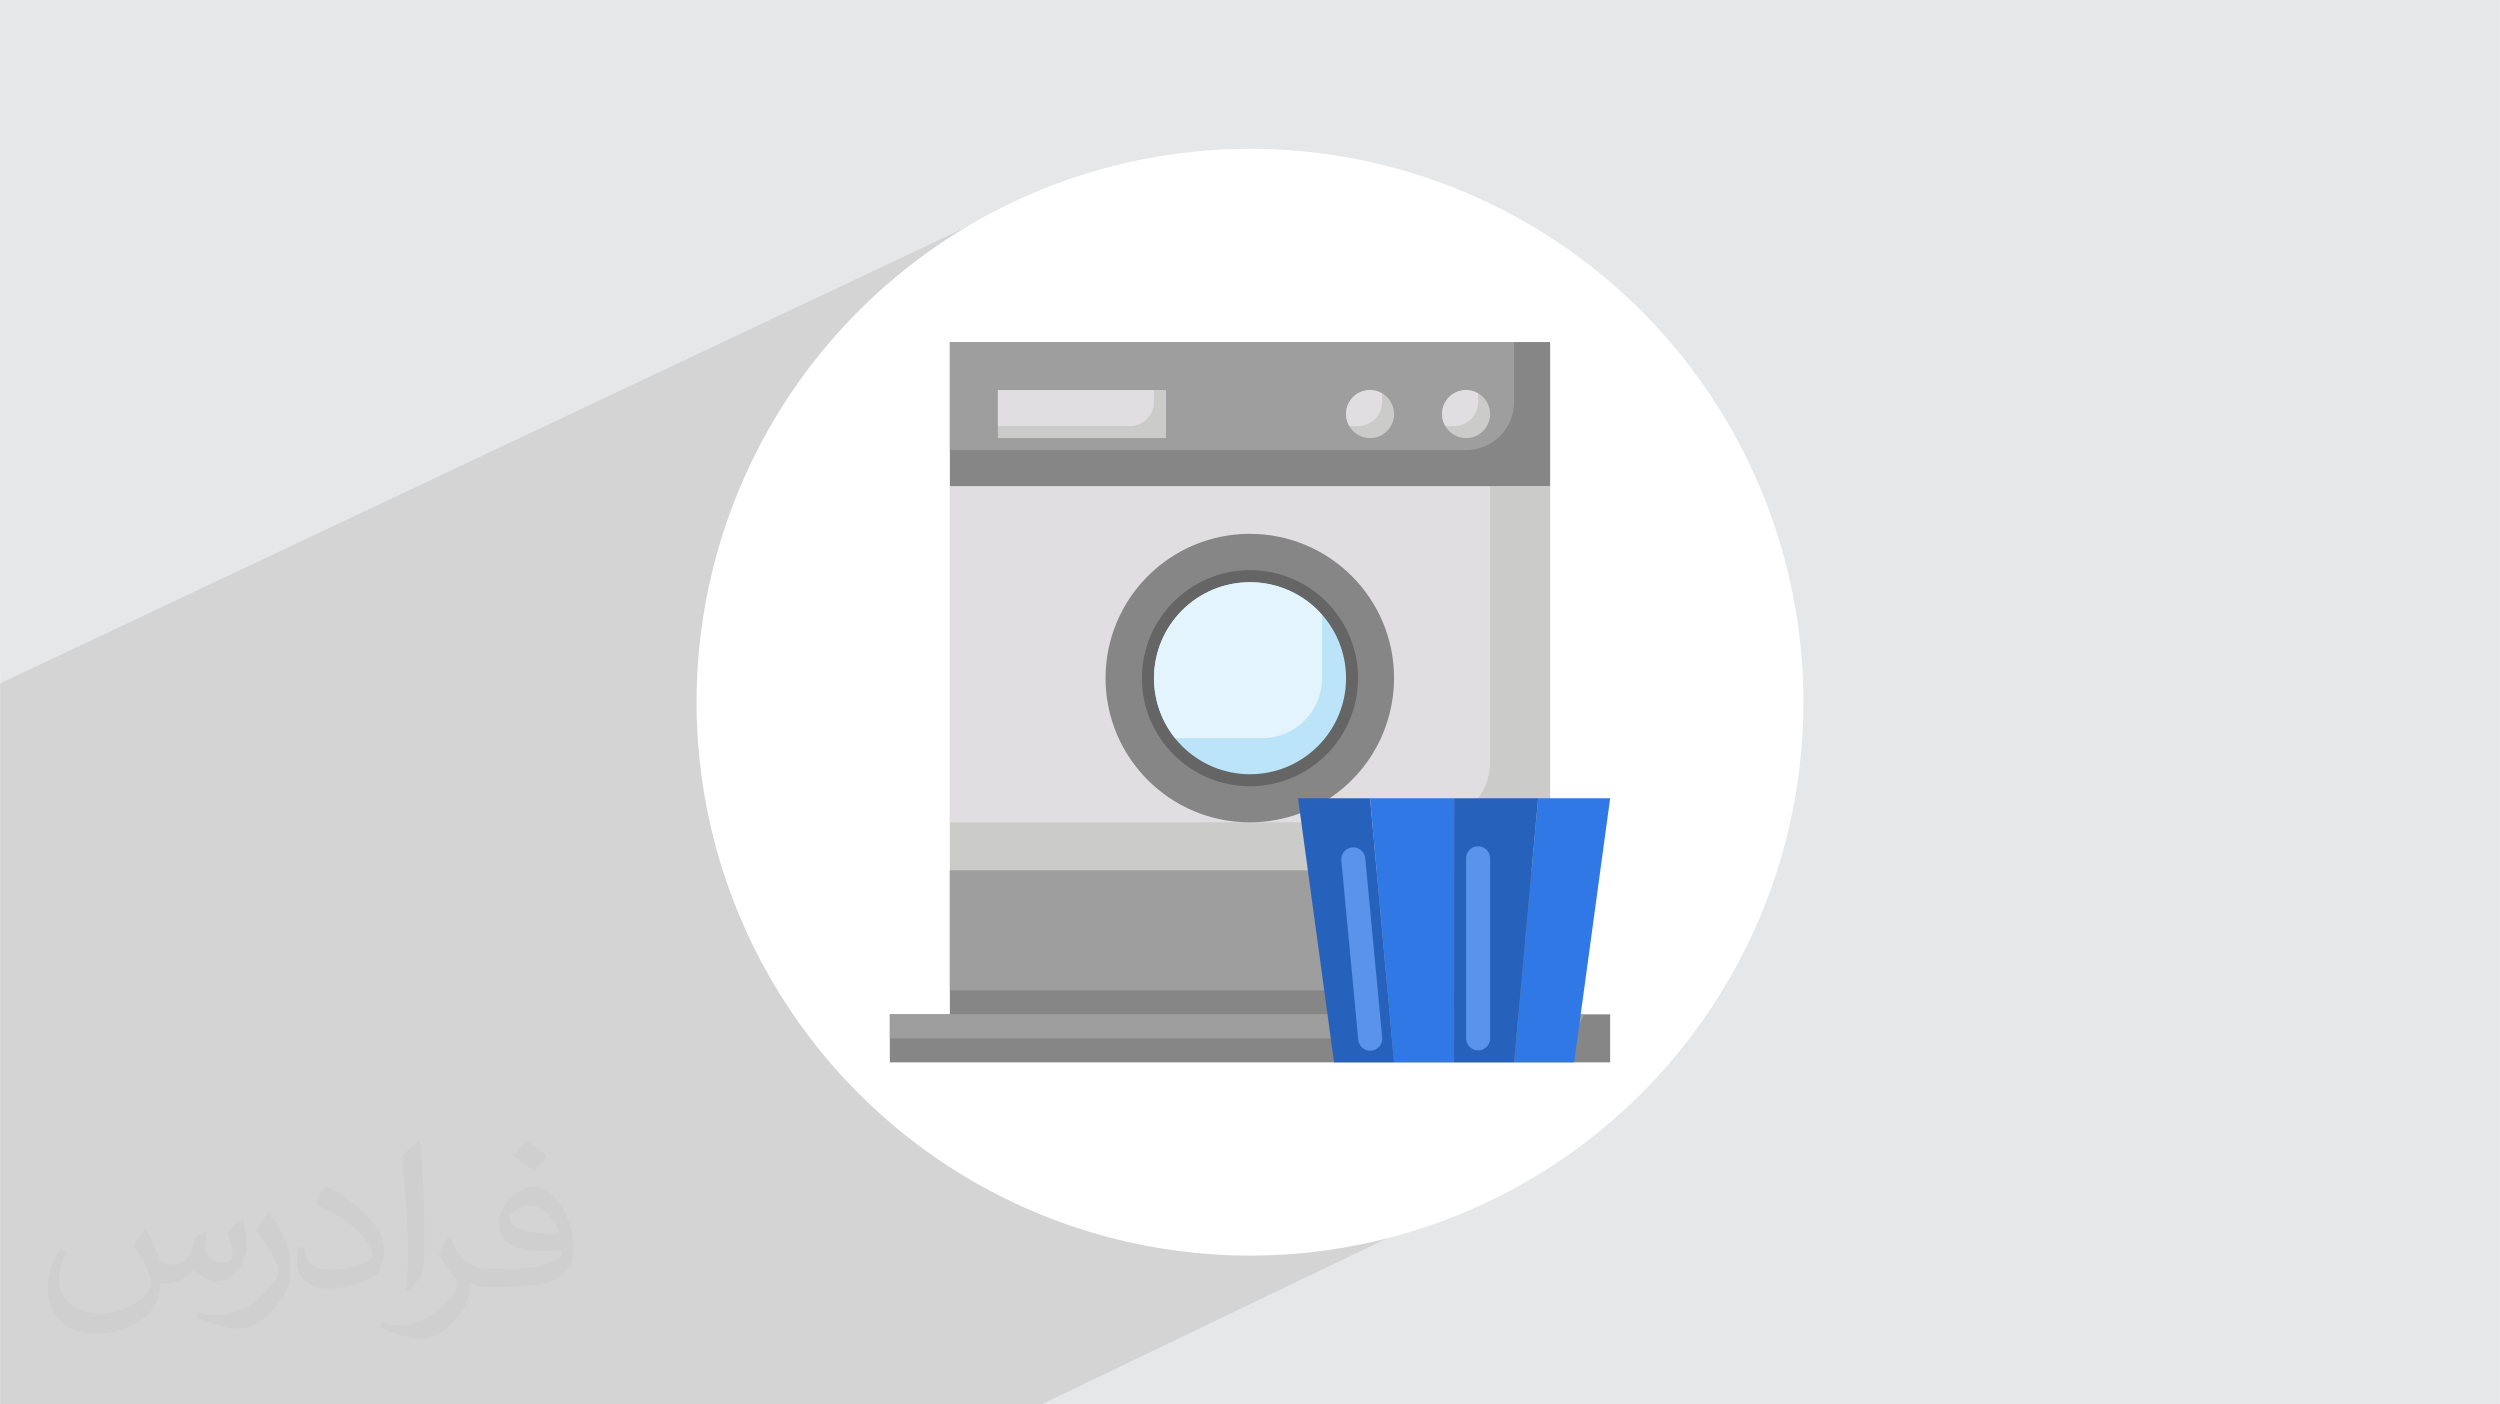 <?xml version="1.0" encoding="UTF-8"?>
<!DOCTYPE svg PUBLIC "-//W3C//DTD SVG 1.1//EN" "http://www.w3.org/Graphics/SVG/1.1/DTD/svg11.dtd">
<!-- Creator: CorelDRAW -->
<svg xmlns="http://www.w3.org/2000/svg" xml:space="preserve" width="3.708in" height="2.083in" version="1.1" style="shape-rendering:geometricPrecision; text-rendering:geometricPrecision; image-rendering:optimizeQuality; fill-rule:evenodd; clip-rule:evenodd"
viewBox="0 0 3702.73 2080.18"
 xmlns:xlink="http://www.w3.org/1999/xlink"
 xmlns:xodm="http://www.corel.com/coreldraw/odm/2003">
 <defs>
  <style type="text/css">
   <![CDATA[
    .fil3 {fill:white}
    .fil11 {fill:#2662BB;fill-rule:nonzero}
    .fil12 {fill:#2F78E6;fill-rule:nonzero}
    .fil13 {fill:#5993EB;fill-rule:nonzero}
    .fil8 {fill:#646564;fill-rule:nonzero}
    .fil4 {fill:#858685;fill-rule:nonzero}
    .fil5 {fill:#9D9E9D;fill-rule:nonzero}
    .fil9 {fill:#BCE4F8;fill-rule:nonzero}
    .fil6 {fill:#CBCCCA;fill-rule:nonzero}
    .fil7 {fill:#E0DEE0;fill-rule:nonzero}
    .fil10 {fill:#E3F4FC;fill-rule:nonzero}
    .fil2 {fill:#373435;fill-opacity:0.031}
    .fil1 {fill:#373535;fill-opacity:0.102}
    .fil0 {fill:#E6E7E8}
   ]]>
  </style>
 </defs>
 <g id="Layer_x0020_1">
  <polygon class="fil0" points="-0,0 3702.73,0 3702.73,2080.18 -0,2080.18 "/>
  <polygon class="fil1" points="2188.56,1405.58 2345.33,1694.32 1542.51,2080.18 -0,2080.18 -0,1012.27 1577.61,267.19 "/>
  <path class="fil2" d="M215.96 1821.93c7.07,10.71 11.65,21.01 16.13,32.45 3.33,6.66 5.09,18.93 20.7,18.93 4.57,0 11.13,-1.35 16.95,-4.57 6.55,-3.44 11.54,-8.64 14.15,-16.53l6.24 -21.01 15.19 -7.49 1.04 1.04c-2.08,7.91 -2.59,15.5 -2.59,21.43 0,17.57 15.19,24.23 27.25,24.23 7.07,0 13.42,-3.44 13.42,-9.89 0,-8.32 -3.53,-22.47 -8.12,-35.16 7.07,-7.07 14.15,-14.15 22.26,-19.87l1.25 0.63c3.53,14.98 5.51,29.75 5.51,39.63 0,9.67 -4.27,20.39 -7.8,27.36 -7.28,13.73 -20.18,24.65 -35.78,24.65 -11.85,0 -25.06,-5.93 -34.12,-16.95l-0.52 0c-8.53,10.61 -21.74,20.18 -42.86,20.18l-6.55 0c-1.04,13.94 -4.05,23.81 -8.64,32.66 -12.58,24.54 -49.92,41.92 -85.08,41.92 -48.89,0 -73.43,-28.19 -73.43,-65.73 0,-23.19 7.59,-44.72 19.24,-60.01l9.56 3.95c-7.28,13.94 -12.17,27.04 -12.17,39.94 0,35.16 28.61,51.9 61.58,51.9 30.58,0 68.44,-19.45 75.31,-42.02 -2.59,-24.65 -11.85,-36.19 -26,-58.66 4.27,-7.49 9.78,-14.98 16.64,-22.98l1.25 0 0 0 0 0 -0.01 -0.04zm563.83 -132.3c10.3,6.45 20.39,14.04 30.27,22.78 -5.51,7.8 -12.38,14.88 -20.91,21.12 -9.89,-8.01 -19.76,-14.88 -29.86,-22.16 6.86,-7.7 13.63,-15.08 20.49,-21.74l0 0 0 0 0 0 0 0 0 0 0.01 0zm5.3 96.11c-16.64,0 -30.27,10.92 -30.27,19.03 0,17.38 33.28,22.78 73.12,22.56 -4.99,-20.39 -22.47,-41.61 -42.86,-41.61l0 0.01zm-37.35 92.99c21.64,0 40.57,-0.63 55.02,-4.27 16.13,-4.05 29.75,-12.17 29.75,-17.78 0,-1.46 0,-3.22 -0.52,-4.68 -9.05,0.83 -19.45,0.83 -28.5,0.83 -29.33,0 -51.79,-6.66 -60.64,-23.09 -2.19,-4.57 -3.74,-9.67 -3.74,-15.5 0,-15.92 6.86,-31.41 18.93,-42.13 10.08,-8.84 21.22,-14.35 32.55,-14.35 20.49,0 36.81,16.44 48.26,42.34 6.24,14.15 10.5,30.47 10.5,51.07 0,13.73 -3.74,25.27 -12.27,33.8 -15.92,15.4 -45.24,21.22 -90.17,21.22l-20.39 0 0 0 -5.3 0c-11.13,0 -19.14,-1.98 -25.48,-6.86l-1.04 0c0.31,2.59 0.52,5.09 0.52,7.49 0,10.08 -3.33,22.98 -10.08,33.28 -19.97,29.64 -41.61,42.53 -60.33,42.53 -18.93,0 -42.13,-7.28 -63.03,-16.75l3.74 -7.28c6.76,2.81 16.13,4.68 29.02,4.68 33.8,0 78.21,-32.45 83.72,-64.17 -1.25,-2.59 -3.53,-6.03 -6.76,-9.67 -9.89,-11.75 -16.13,-21.53 -21.95,-31.82 4.99,-9.89 9.56,-17.78 13.83,-24.96l1.77 -0.21c14.46,29.44 27.56,46.28 56.78,46.28l4.57 0 0 0 21.22 0 0 0 0 0 0 0 0 0 0 0 0.04 0zm-146.45 31.1c2.5,-13.52 2.7,-28.7 2.7,-42.86l0 -21.01c0,-39.21 -4.99,-96.2 -9.05,-133.34 7.07,-7.59 16.95,-16.53 24.75,-22.56l2.29 0.63c5.3,46.7 6.55,100.79 6.55,150.81 0,13.11 -0.52,25.9 -1.77,35.26 -0.73,11.85 -7.59,20.8 -22.26,34.53l-3.22 -1.46zm-150.71 -61.89c0.73,18.41 9.78,32.87 41.4,32.87 19.66,0 36.3,-5.09 54.71,-13.83 3.33,-1.46 5.09,-3.44 5.09,-5.09 0,-11.54 -8.84,-26.83 -23.71,-40.77 -14.46,-13.11 -33.6,-24.65 -51.48,-32.35 -6.14,-2.59 -8.12,-5.3 -8.12,-7.91 0,-5.3 7.07,-16.44 12.9,-24.44l1.98 -0.21c20.49,10.71 43.38,26.63 60.33,44.3 15.4,16.33 24.96,32.87 24.96,50.86 0,13.31 -4.05,25.79 -10.61,37.44 -22.47,11.33 -46.39,19.97 -70.1,19.97 -28.81,0 -48.47,-13.52 -48.47,-45.24 0,-3.44 0,-8.73 1.25,-15.61l9.89 0 0 0 0 0 0 0 0 0 0 0 -0.01 0zm-52.11 -52.32l17.89 28.92c6.55,10.71 12.69,22.37 12.69,40.77l0 23.5c0,19.03 -12.17,39.42 -31.82,59.6 -15.4,13.63 -29.02,19.45 -41.61,19.45 -18.72,0 -40.15,-5.82 -64.9,-16.44l2.81 -7.28c7.8,2.08 16.84,3.84 27.98,3.84 35.58,-0.21 71.97,-26.21 88.61,-57.93 1.98,-3.64 2.7,-7.07 2.7,-9.47 0,-3.64 -1.98,-7.7 -3.53,-11.33 -9.05,-17.05 -19.14,-32.66 -30.27,-47.12 5.82,-9.16 11.65,-17.99 17.99,-26.73l1.46 0.21 0 0 0 0 0 0 0 0 0 0 -0.01 0z"/>
  <circle class="fil3" cx="1851.36" cy="1040.09" r="819.72"/>
  <g id="_105553199456128">
   <g id="Layer_9" data-name="Layer 9">
    <polygon class="fil4" points="1317.89,1502.43 2384.83,1502.43 2384.83,1573.56 1317.89,1573.56 "/>
    <path class="fil5" d="M2295.92 1538c22.54,-0.04 42.62,-14.3 50.07,-35.57l-1028.1 0 0 35.56 978.03 0z"/>
    <polygon class="fil4" points="1406.8,1289.04 2295.92,1289.04 2295.92,1502.43 1406.8,1502.43 "/>
    <path class="fil5" d="M1406.8 1289.04l0 177.83 764.64 0c49.1,-0 88.91,-39.82 88.91,-88.91l0 -88.91 -853.55 0z"/>
    <polygon class="fil6" points="2295.92,1182.35 2295.92,720.01 1406.8,720.01 1406.8,1289.04 1940.28,1289.04 2295.92,1289.04 "/>
    <path class="fil7" d="M1406.8 720.01l0 497.91 711.3 0c49.09,-0 88.91,-39.82 88.91,-88.91l0 -408.99 -800.21 0z"/>
    <g>
     <path class="fil4" d="M1926.32 1204.38c-24.03,9.01 -49.54,13.68 -75.24,13.68 -117.99,0 -213.67,-95.69 -213.67,-213.67 0,-117.99 95.69,-213.67 213.67,-213.67 117.99,0 213.67,95.68 213.67,213.67 0,71.53 -35.84,138.39 -95.39,177.96l-43.04 22.03zm0 0l0 0 0 0z"/>
    </g>
    <path class="fil8" d="M2011.4 1004.53c0,-88.39 -71.65,-160.04 -160.04,-160.04 -88.39,0 -160.04,71.65 -160.04,160.04 0,88.39 71.65,160.04 160.04,160.04 88.39,0 160.04,-71.65 160.04,-160.04z"/>
    <polygon class="fil4" points="1406.8,506.62 2295.92,506.62 2295.92,720.01 1406.8,720.01 "/>
    <path class="fil5" d="M1406.8 506.62l0 160.04 764.64 0c39.28,0 71.13,-31.85 71.13,-71.13l0 -88.91 -835.77 0z"/>
    <g>
     <polygon class="fil6" points="1477.93,577.75 1726.89,577.75 1726.89,648.88 1477.93,648.88 "/>
     <path class="fil6" d="M2064.75 613.31c0,-19.64 -15.92,-35.56 -35.56,-35.56 -19.64,0 -35.56,15.92 -35.56,35.56 0,19.64 15.92,35.56 35.56,35.56 19.64,0 35.56,-15.92 35.56,-35.56z"/>
     <path class="fil6" d="M2207.01 613.31c0,-19.64 -15.92,-35.56 -35.56,-35.56 -19.64,0 -35.56,15.92 -35.56,35.56 0,19.64 15.92,35.56 35.56,35.56 19.64,0 35.56,-15.92 35.56,-35.56z"/>
    </g>
    <path class="fil9" d="M1993.62 1004.53c0,-78.57 -63.69,-142.26 -142.26,-142.26 -78.57,0 -142.26,63.69 -142.26,142.26 0,78.57 63.69,142.26 142.26,142.26 78.57,0 142.26,-63.69 142.26,-142.26z"/>
    <path class="fil10" d="M1958.06 910.65c-26.97,-30.63 -65.86,-48.21 -106.68,-48.21 -78.5,0 -142.15,63.66 -142.15,142.15 0,32.28 11.02,63.66 31.19,88.83l128.74 0c49.09,-0 88.91,-39.82 88.91,-88.91l0 -93.87z"/>
    <path class="fil7" d="M2029.19 577.75c-0.07,0 -0.15,0 -0.21,0 -19.52,0 -35.35,15.83 -35.35,35.35 0,6.33 1.71,12.55 4.93,18l12.85 0c19.64,0 35.56,-15.93 35.56,-35.56l0 -12.86c-5.38,-3.19 -11.52,-4.89 -17.78,-4.93l0 0z"/>
    <path class="fil7" d="M2171.44 577.75c-0.07,0 -0.14,0 -0.21,0 -19.52,0 -35.35,15.83 -35.35,35.35 0,6.33 1.7,12.55 4.93,18l12.85 0c19.64,0 35.56,-15.93 35.56,-35.56l0 -12.86c-5.39,-3.19 -11.52,-4.89 -17.78,-4.93l-0 0z"/>
    <path class="fil7" d="M1477.93 631.1l195.61 0c19.64,0 35.57,-15.93 35.57,-35.56l0 -17.78 -231.17 0 0 53.35z"/>
    <polygon class="fil11" points="1922.49,1182.35 2029.19,1182.35 2064.75,1573.56 1975.84,1573.56 "/>
    <polygon class="fil12" points="2029.19,1182.35 2153.66,1182.35 2153.66,1573.56 2064.75,1573.56 "/>
    <polygon class="fil12" points="2384.83,1182.35 2278.14,1182.35 2242.58,1573.56 2331.49,1573.56 "/>
    <polygon class="fil11" points="2278.14,1182.35 2153.66,1182.35 2153.66,1573.56 2242.58,1573.56 "/>
    <path class="fil13" d="M2002.67 1255.14l0 0c9.78,-0.92 18.46,6.26 19.38,16.04l25.08 265.67c0.92,9.78 -6.26,18.46 -16.04,19.38l0 0c-9.78,0.92 -18.46,-6.26 -19.38,-16.04l-25.07 -265.67c-0.92,-9.78 6.26,-18.46 16.04,-19.38z"/>
    <path class="fil13" d="M2189.23 1253.48l0 0c9.82,0 17.78,7.96 17.78,17.78l0 266.74c0,9.82 -7.96,17.78 -17.78,17.78l0 0c-9.82,0 -17.78,-7.96 -17.78,-17.78l0 -266.74c0,-9.82 7.96,-17.78 17.78,-17.78z"/>
   </g>
  </g>
 </g>
</svg>
